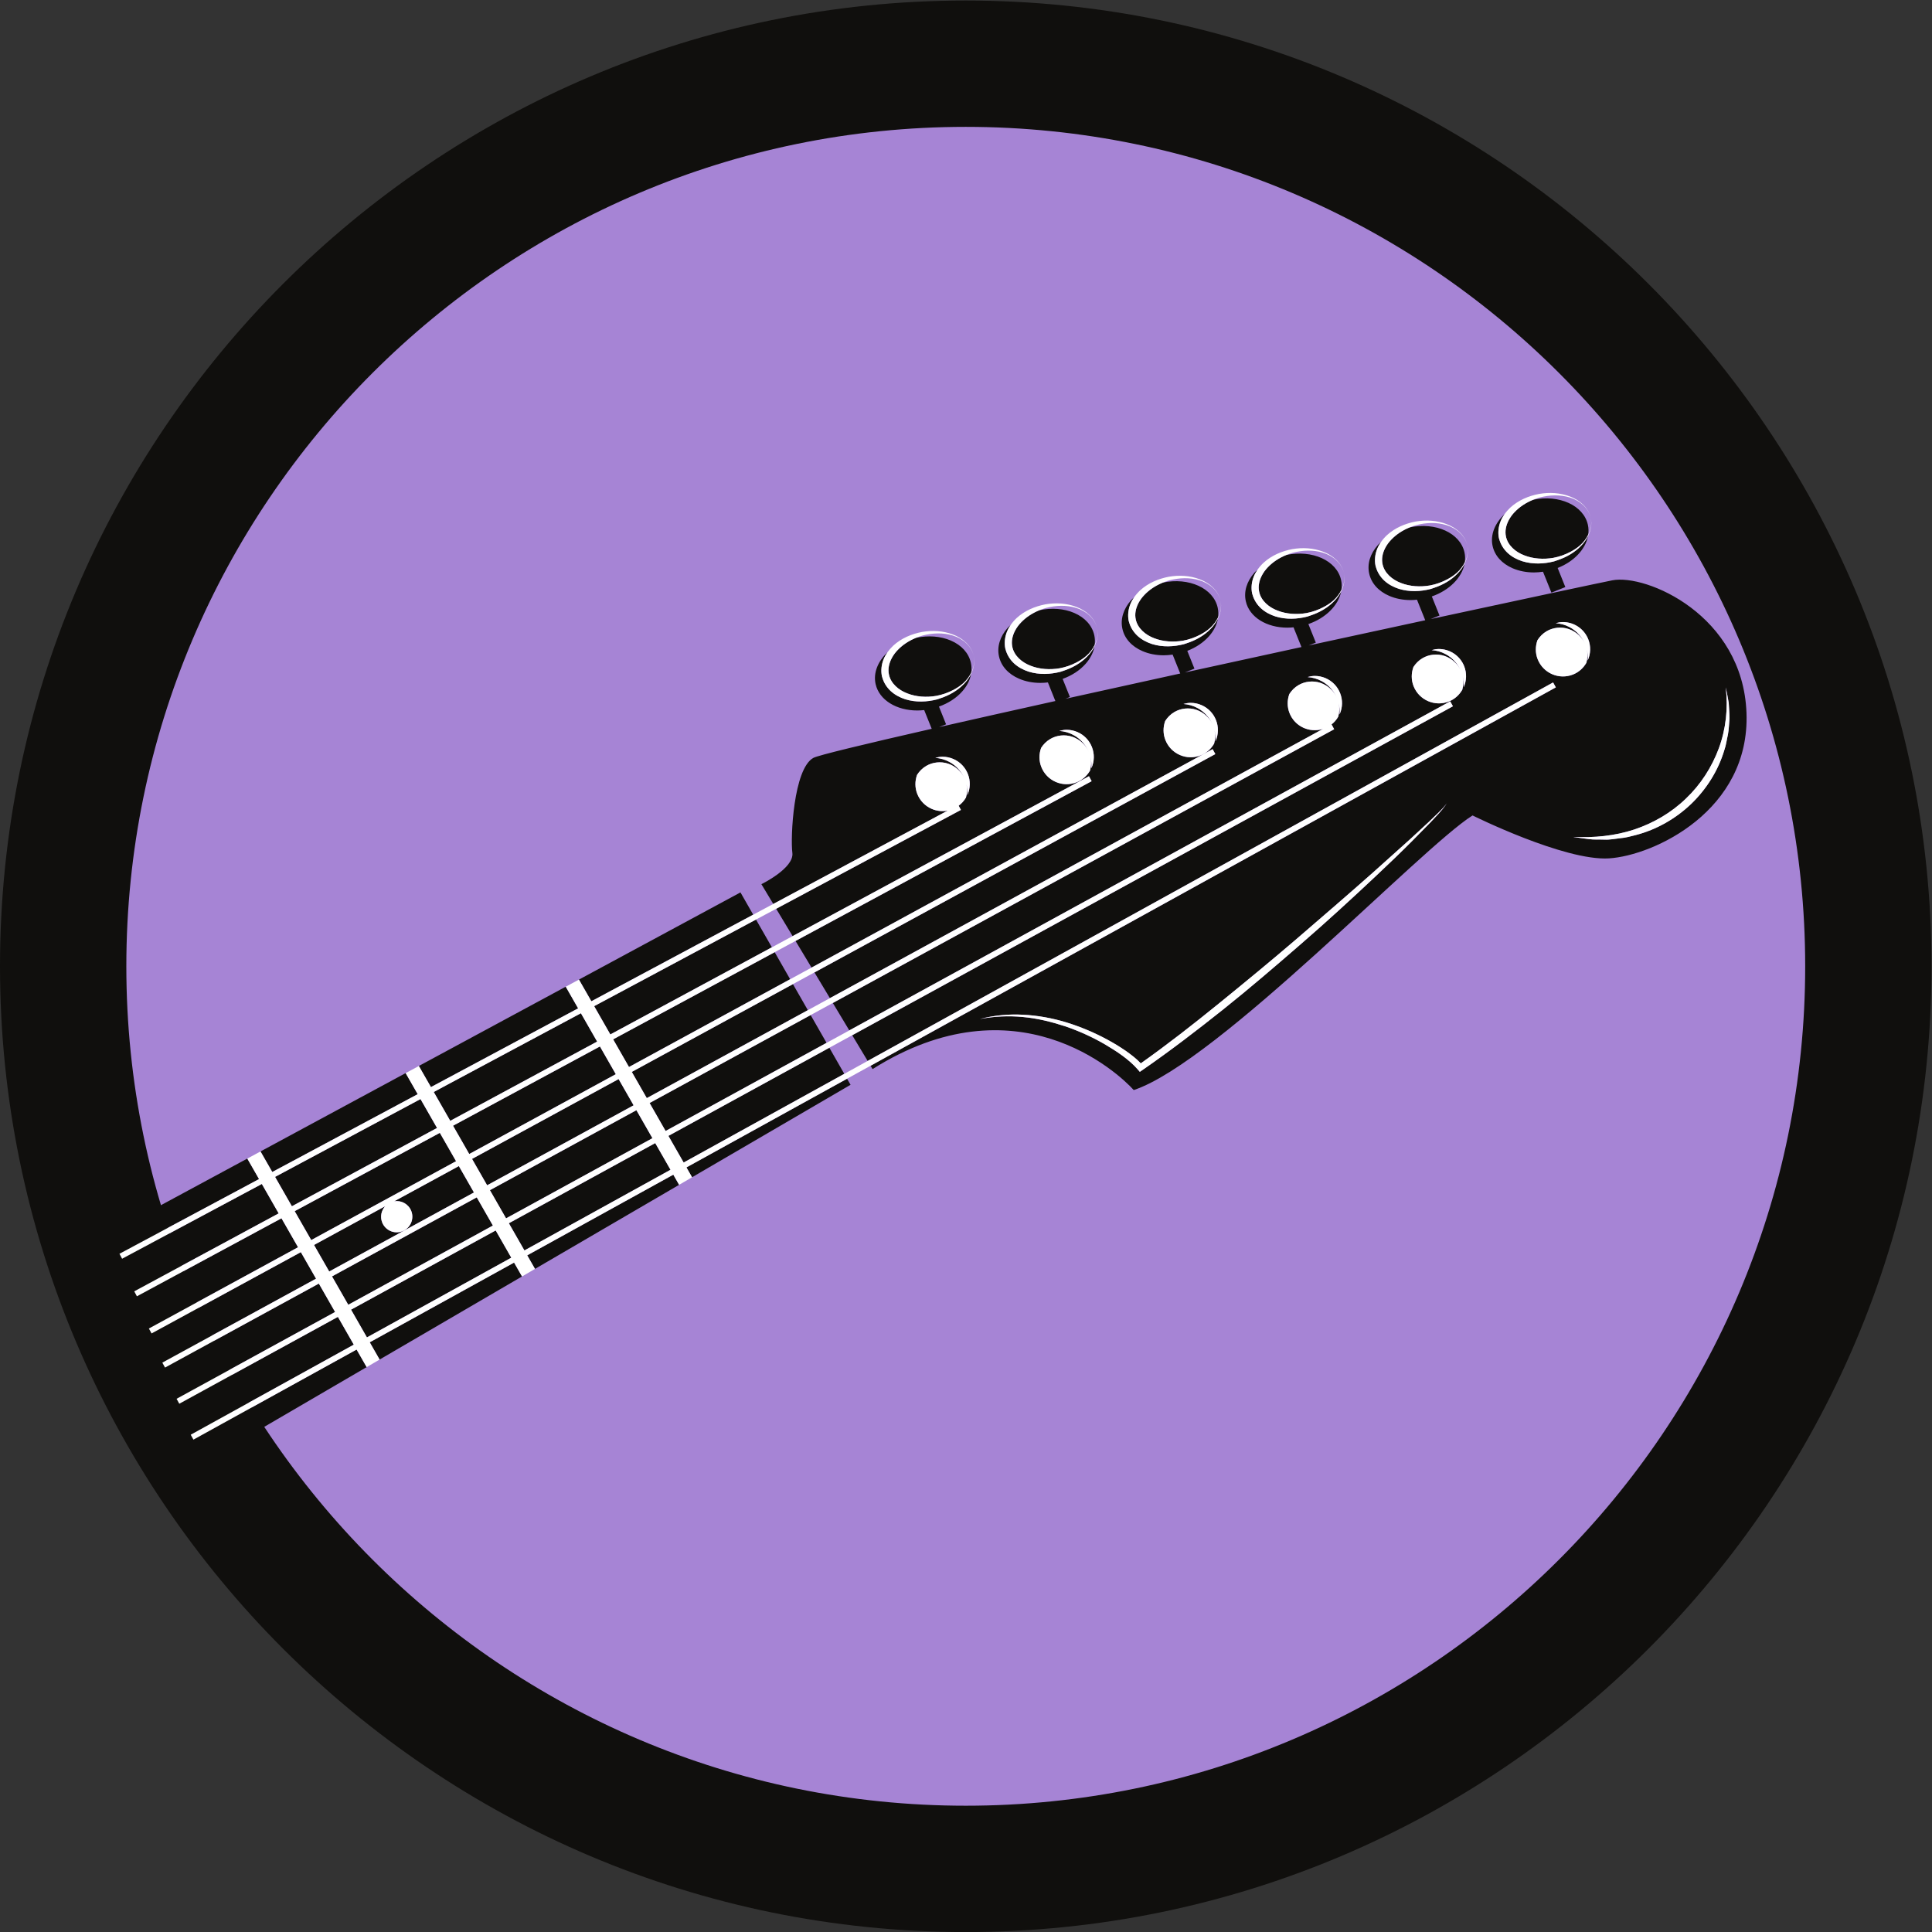 <?xml version="1.0" encoding="UTF-8" standalone="no"?>
<svg
   xmlns:dc="http://purl.org/dc/elements/1.1/"
   xmlns:cc="http://creativecommons.org/ns#"
   xmlns:rdf="http://www.w3.org/1999/02/22-rdf-syntax-ns#"
   xmlns:svg="http://www.w3.org/2000/svg"
   xmlns="http://www.w3.org/2000/svg"
   version="1.1"
   id="svg2"
   xml:space="preserve"
   width="711.171"
   height="711.172"
   viewBox="0 0 711.171 711.172"><rect x="0" y="0" width="711.171" height="711.172" fill="#333333" stroke="none"/><defs
     id="defs6" /><g
     id="g10"
     transform="matrix(1.333,0,0,-1.333,0,782.605)"><g
       id="g12"
       transform="scale(0.1,0.1)"><path
         d="M 5159.35,3202.65 C 5159.35,1826.08 4043.46,710.191 2666.9,710.191 1290.34,710.191 174.438,1826.08 174.438,3202.65 c 0,1376.54 1115.902,2492.45 2492.462,2492.45 1376.56,0 2492.45,-1115.91 2492.45,-2492.45"
         style="fill:#a684d5;fill-opacity:1;fill-rule:nonzero;stroke:none"
         id="path64" /><g
         id="g4797"><path
           id="path66"
           style="fill:#100f0d;fill-opacity:1;fill-rule:nonzero;stroke:none"
           d="M 2666.89,5520.68 C 1388.74,5520.68 348.867,4480.8 348.867,3202.64 348.867,1924.49 1388.74,884.621 2666.89,884.621 c 1278.15,0 2318.05,1039.869 2318.05,2318.019 0,1278.16 -1039.9,2318.04 -2318.05,2318.04 m 0,-4984.93 C 1196.36,535.75 0,1732.1 0,3202.64 c 0,1470.54 1196.36,2666.9 2666.89,2666.9 1470.53,0 2666.89,-1196.36 2666.89,-2666.9 0,-1470.54 -1196.36,-2666.89 -2666.89,-2666.89" /></g><path
         d="m 1020.97,2164.35 27.28,-47.68 393.31,229.46 -21.96,38.34 z m 788.41,550.09 -404.21,-221.35 42.98,-75.13 403.44,222.77 z m 480.81,263.3 -444.47,-243.41 42.12,-73.59 443.6,244.94 z m -394.64,-330.47 15.57,-27.19 437.63,255.32 -9.61,16.8 z m 1797.51,1293.64 c 1.53,-3.89 2.7,-7.91 3.64,-11.97 -0.85,4.07 -2.05,8.08 -3.64,11.97 m 3.67,-12.1 -0.03,0.13 0.03,-0.13 M 830.777,2413.3 464.84,2214 l 39.98,-74.9 367.934,200.88 z m 538.053,59.9 -399.432,-218.76 43.852,-76.61 398.64,220.11 z m -488.369,-146.71 -368.328,-201.11 42.808,-80.18 370.414,202.84 z m 52.613,-91.94 -370.812,-203.06 42.332,-79.31 372.398,205.64 z m -321.156,-296.06 31.09,-58.25 369.482,215.56 -27.779,48.53 z m 3427.482,2064.72 -0.02,0.11 0.02,-0.11 m -685.34,-148.66 c -0.87,4.07 -2.09,8.09 -3.65,11.98 1.52,-3.89 2.67,-7.91 3.65,-11.98 M 777.281,2506.78 413.355,2310.42 l 44.165,-82.74 365.539,199.11 z m 2576.809,1347.66 -0.03,0.11 0.03,-0.11 m 1421.87,32.07 c 0.03,14.6 -1.5,29.2 -2.19,43.64 -2.19,14.36 -5.35,28.56 -8.26,42.59 6.95,-57.24 0.46,-115.03 -18.88,-167.79 -19.51,-52.68 -50.61,-100.77 -91.1,-139.23 -40.15,-38.88 -89.55,-67.71 -142.89,-85.45 -53.49,-17.71 -110.95,-23.09 -168.54,-20.35 14.2,-2.2 28.53,-4.22 42.96,-5.99 14.38,-2.05 28.91,-0.89 43.5,-1.47 14.69,-0.77 29.02,2.31 43.59,3.87 14.65,1.19 28.79,5.02 43.01,8.73 56.9,14.84 109.9,44.93 152.7,85.73 42.54,40.99 75.1,92.66 91.88,149.15 4.93,13.85 6.51,28.69 9.88,42.91 2.66,14.39 2.9,29.18 4.34,43.66 m -737.86,79.82 c 3.33,11.84 3.87,24.64 1.3,36.88 2.32,-9.78 3.15,-19.93 2.45,-30.11 7.98,17.81 9.14,38.64 1.45,58.18 -11.65,29.49 -40,47.54 -69.95,47.54 -6.63,0 -13.29,-1.22 -19.89,-3.05 13.55,-1.07 26.6,-4.63 38,-10.8 20.59,-10.79 36.03,-28.96 44.26,-49.68 -8.06,21.02 -26.04,37.43 -46.57,44.36 -20.71,6.98 -43.24,4.1 -60.41,-5.91 -11.13,-6.41 -19.47,-15.15 -25.66,-24.87 -5.93,-16.52 -6.41,-35.08 0.5,-52.66 15.2,-38.53 58.99,-57.49 97.38,-42.31 16.41,6.47 28.95,18.24 37.14,32.43 m -685.31,-148.81 c 3.32,11.85 3.88,24.67 1.3,36.92 2.31,-9.77 3.15,-19.98 2.44,-30.16 l 0.44,0.79 c 8.01,18.4 8.35,38.79 0.99,57.44 -7.36,18.67 -21.54,33.34 -39.92,41.33 -9.59,4.17 -19.74,6.28 -29.88,6.28 -6.77,0 -13.47,-1.27 -20.06,-3.11 13.56,-1.07 26.64,-4.63 38.04,-10.79 20.59,-10.79 36.03,-28.98 44.27,-49.69 -8.05,21.03 -26.05,37.43 -46.59,44.35 -20.69,6.99 -43.23,4.11 -60.4,-5.89 -11.16,-6.45 -19.53,-15.22 -25.73,-24.97 -6.1,-17.1 -6.14,-35.52 0.6,-52.56 7.35,-18.66 21.52,-33.32 39.91,-41.32 18.39,-8 38.79,-8.37 57.45,-0.98 15.94,6.27 28.67,17.74 37.14,32.36 m -338.48,-66.83 c 7.99,18.4 8.34,38.8 1,57.44 l 0,0.02 c -7.37,18.66 -21.54,33.33 -39.93,41.31 -9.58,4.17 -19.73,6.27 -29.9,6.27 -6.73,0 -13.43,-1.25 -20.02,-3.1 13.54,-1.06 26.62,-4.63 38.01,-10.79 20.61,-10.78 36.04,-28.96 44.27,-49.69 -8.06,21.03 -26.03,37.44 -46.58,44.35 -20.67,7 -43.22,4.12 -60.39,-5.89 -11.17,-6.44 -19.52,-15.2 -25.74,-24.95 -6.08,-17.09 -6.13,-35.53 0.58,-52.57 7.36,-18.68 21.56,-33.34 39.92,-41.34 18.4,-7.99 38.83,-8.32 57.44,-0.98 15.94,6.28 28.71,17.75 37.13,32.36 3.36,11.86 3.9,24.66 1.32,36.9 2.33,-9.77 3.16,-19.95 2.46,-30.14 l 0.43,0.8 m 1231.42,352.55 c -5.92,-16.53 -6.42,-35.08 0.52,-52.66 15.17,-38.49 58.87,-57.53 97.38,-42.29 16.37,6.45 28.94,18.24 37.12,32.42 3.36,11.84 3.89,24.63 1.3,36.87 2.31,-9.75 3.16,-19.93 2.45,-30.1 7.99,17.8 9.15,38.64 1.44,58.18 -11.63,29.49 -39.99,47.54 -69.93,47.54 -6.64,0 -13.28,-1.23 -19.9,-3.06 13.56,-1.06 26.61,-4.62 37.99,-10.8 20.61,-10.78 36.05,-28.96 44.29,-49.68 -8.07,21.03 -26.03,37.43 -46.61,44.35 -20.67,7 -43.22,4.11 -60.4,-5.87 -11.1,-6.44 -19.44,-15.17 -25.65,-24.9 m -250.64,-450.78 c -13.78,-18.73 -32.02,-33.71 -48.45,-50.12 l -51.29,-47.46 -104.02,-93.33 c -69.69,-61.84 -140.4,-122.53 -210.91,-183.34 -70.68,-60.68 -142.65,-119.79 -214.86,-178.51 -70.28,-57.05 -141.61,-112.86 -215.34,-165.08 -12.79,13.74 -27.03,24.13 -41.48,34.52 -16.81,11.6 -34.21,22.08 -52.09,31.71 -35.76,19.24 -73.29,34.97 -111.99,46.89 -38.72,11.81 -78.86,19.16 -119.22,21.15 -40.31,2.19 -80.94,-1.62 -119.75,-11.91 39.39,7.66 79.66,9.47 119.31,5.59 39.69,-3.56 78.53,-13.26 116.23,-25.53 37.6,-12.76 73.94,-29.21 108.3,-48.94 33.69,-19.81 68.41,-42.6 92.54,-70.54 l 5.49,-6.38 6.54,4.5 c 77.03,53.13 151.13,110.07 224.18,168.23 72.97,58.26 143.77,119.13 214.23,180.29 70.55,61.07 139.33,124.14 207.31,188.08 34.03,31.89 67.7,64.17 100.63,97.25 l 49.09,49.9 c 15.79,17.08 32.83,33.44 45.55,53.03 m 448.21,-151.75 c -123.1,-7.72 -376.92,118.54 -376.92,118.54 -142.73,-89.67 -702.03,-680.21 -935.58,-758.34 -44.46,49.25 -324.54,307.99 -721.26,57.92 l -5.52,9.19 1869.03,1032.01 23.29,12.85 -7.53,13.6 -36.51,-20.15 -1856.28,-1024.99 -42.69,70.98 1592.48,872.05 66.31,36.34 -2.78,5.12 -4.64,8.5 -40.09,-21.94 -44.39,-24.31 -1574.9,-862.44 -45.55,75.77 1298.02,708.71 86.41,47.17 -3.65,6.7 -3.61,6.59 c 7.47,5.84 13.7,13 18.49,21.31 3.34,11.86 3.9,24.68 1.3,36.92 2.33,-9.78 3.19,-19.97 2.46,-30.15 l 0.44,0.78 c 7.98,18.4 8.33,38.8 0.99,57.45 l 0,0.02 c -7.36,18.63 -21.53,33.31 -39.92,41.31 -9.59,4.17 -19.74,6.26 -29.9,6.26 -6.75,0 -13.44,-1.25 -20.03,-3.09 13.54,-1.07 26.64,-4.63 38.01,-10.8 20.62,-10.79 36.06,-28.97 44.28,-49.68 -8.06,21.01 -26.03,37.43 -46.59,44.35 -20.67,6.99 -43.22,4.1 -60.38,-5.9 -11.17,-6.44 -19.55,-15.21 -25.76,-24.98 -6.08,-17.07 -6.13,-35.5 0.59,-52.54 14.55,-36.86 55.17,-55.48 92.36,-43.73 l -36.25,-19.8 -43.37,-23.67 -1281.91,-699.91 -42.7,71.04 1009.65,549.89 84.43,45.99 12.89,7.02 -5.05,9.24 -2.39,4.39 -3.11,-1.69 -67.7,-36.89 -44.22,-24.07 -992.5,-540.56 -44.25,73.6 720.19,388.56 82.44,44.5 13.96,7.53 1.08,0.58 -0.24,0.4 -5.49,10.21 -1.66,3.05 -5.37,-2.91 -65.49,-35.32 -44.73,-24.16 -702.7,-379.12 -45.43,75.52 421.58,225.57 88.56,47.39 -2.52,4.67 -3.7,6.95 c 8.21,6.05 15.02,13.7 20.19,22.63 3.33,11.88 3.89,24.68 1.28,36.94 2.33,-9.78 3.19,-19.98 2.46,-30.18 l 0.46,0.82 c 7.98,18.38 8.34,38.79 0.99,57.44 l 0,0.02 c -7.37,18.63 -21.54,33.31 -39.92,41.31 -9.62,4.17 -19.76,6.26 -29.92,6.26 -6.74,0 -13.44,-1.25 -20.03,-3.09 13.55,-1.07 26.64,-4.63 38.03,-10.8 20.61,-10.79 36.04,-28.97 44.26,-49.68 -8.06,21.01 -26.03,37.43 -46.59,44.35 -20.68,6.99 -43.21,4.1 -60.37,-5.9 -11.16,-6.44 -19.51,-15.19 -25.74,-24.95 -6.1,-17.1 -6.13,-35.53 0.58,-52.57 7.38,-18.67 21.55,-33.34 39.93,-41.33 14.14,-6.14 29.42,-7.67 44.2,-4.77 l -32.12,-17.19 -42.42,-22.69 -407.18,-217.86 -32.85,54.6 c 0,0 91.08,44.23 85.54,86.56 -5.57,42.32 3.08,232.17 58.04,262.19 13.08,7.13 139.99,37.7 326.77,80.32 l -20.76,51.68 c -6.55,-0.74 -13.01,-1.11 -19.41,-1.11 -56.89,0 -104.83,28.63 -114.74,72.86 -6.96,31.11 6.49,63.23 32.95,88 -4.23,-5.93 -7.92,-12.31 -10.73,-19.21 -5.96,-14.57 -8.12,-31.4 -4.69,-47.39 l 0.66,-1.96 c 4,-15.13 12.67,-28.71 23.8,-38.91 11.7,-10.68 25.71,-17.82 40.09,-22.48 29.1,-8.92 59.66,-7.56 87.8,-0.3 2.33,0.64 4.55,1.6 6.84,2.32 25.46,8.09 49.21,21.42 67.45,40.47 7.75,7.93 14.48,17.24 19.44,27.32 -3,-16.7 -11.28,-33.17 -24.52,-48.16 -16.24,-18.37 -38.63,-32.66 -64.17,-41.8 l 19.64,-48.94 -19.21,-7.73 c 94.88,21.59 204.05,46.06 321.01,72.03 l -20.61,51.36 c -6.95,-0.81 -13.86,-1.3 -20.69,-1.3 -20.98,0 -41.12,3.87 -58.87,11.54 -29.77,12.8 -49.45,34.62 -55.42,61.37 -6.01,26.78 2.5,54.88 23.96,79.15 2.52,2.84 5.58,5.27 8.37,7.91 -3.96,-5.68 -7.46,-11.71 -10.13,-18.27 -5.95,-14.58 -8.1,-31.4 -4.67,-47.39 l 0.63,-1.94 c 4,-15.12 12.69,-28.73 23.8,-38.93 11.71,-10.68 25.74,-17.82 40.12,-22.47 29.08,-8.93 59.65,-7.57 87.79,-0.31 2.31,0.63 4.5,1.59 6.79,2.31 25.46,8.07 49.24,21.42 67.51,40.48 7.73,7.93 14.46,17.25 19.43,27.31 -3.01,-16.7 -11.28,-33.15 -24.54,-48.15 -16.07,-18.18 -38.13,-32.41 -63.39,-41.56 l 20.07,-49.97 -12.43,-5 c 101.71,22.54 208.81,46.13 317.08,69.86 l -20.98,52.21 c -8.17,-1.14 -16.33,-1.92 -24.38,-1.92 -20.95,0 -41.11,3.87 -58.87,11.55 -29.75,12.8 -49.43,34.61 -55.41,61.37 -6.01,26.76 2.53,54.88 23.97,79.15 2.51,2.83 5.57,5.26 8.36,7.91 -3.95,-5.67 -7.44,-11.72 -10.11,-18.28 -5.95,-14.58 -8.12,-31.39 -4.68,-47.38 l 0.62,-1.92 c 4.01,-15.13 12.69,-28.74 23.83,-38.95 11.67,-10.68 25.71,-17.82 40.09,-22.48 29.08,-8.93 59.66,-7.56 87.8,-0.3 2.3,0.62 4.48,1.58 6.76,2.28 25.5,8.08 49.28,21.43 67.53,40.51 7.77,7.93 14.48,17.27 19.46,27.36 -3.01,-16.72 -11.29,-33.2 -24.55,-48.21 -15.34,-17.34 -36.1,-31.22 -59.92,-40.39 l 19.72,-49.1 -26.4,-10.6 c 107.7,23.59 216.35,47.28 321.93,70.22 l -21.89,54.49 c -5.73,-0.55 -11.43,-0.94 -17.01,-0.94 -56.9,0 -104.85,28.63 -114.74,72.86 -6,26.76 2.5,54.87 23.95,79.15 2.5,2.84 5.59,5.28 8.38,7.92 -3.95,-5.67 -7.46,-11.72 -10.1,-18.29 -5.98,-14.58 -8.14,-31.38 -4.7,-47.38 l 0.64,-1.96 c 4.03,-15.11 12.69,-28.71 23.81,-38.9 11.68,-10.7 25.71,-17.83 40.1,-22.49 29.09,-8.92 59.64,-7.56 87.79,-0.31 3.33,0.92 6.54,2.23 9.8,3.34 24.31,8.17 46.97,21.14 64.49,39.46 7.62,7.78 14.25,16.88 19.19,26.74 -7.38,-38.2 -42.16,-73.54 -90.59,-90.22 l 20.58,-51.22 -19.64,-7.88 c 112.88,24.51 221.77,48.07 321.77,69.63 l -22.78,56.71 c -5.92,-0.6 -11.81,-1 -17.63,-1 -20.99,0 -41.13,3.9 -58.89,11.55 -29.75,12.81 -49.42,34.62 -55.41,61.38 -6.01,26.78 2.51,54.89 23.98,79.15 2.49,2.84 5.56,5.27 8.34,7.91 -3.94,-5.67 -7.45,-11.7 -10.1,-18.27 -5.97,-14.58 -8.11,-31.39 -4.67,-47.39 l 0.62,-1.95 c 4.02,-15.12 12.69,-28.71 23.79,-38.91 11.69,-10.7 25.75,-17.83 40.11,-22.48 29.1,-8.93 59.67,-7.57 87.79,-0.32 3.32,0.91 6.52,2.22 9.76,3.33 24.35,8.17 47.02,21.15 64.53,39.48 7.61,7.76 14.25,16.85 19.18,26.7 -7.38,-38.15 -42.09,-73.43 -90.41,-90.13 l 21.17,-52.72 -24.5,-9.84 c 271.72,58.6 473.98,101.65 501.7,107.04 93.02,18.13 360.36,-95.37 370.55,-365.91 10.17,-270.53 -256.44,-394.18 -379.55,-401.88 m -403.92,502.61 c -0.88,4.07 -2.09,8.07 -3.66,11.97 1.51,-3.88 2.67,-7.9 3.66,-11.97 m 342.65,74.38 c -0.86,4.07 -2.08,8.07 -3.64,11.96 1.51,-3.89 2.67,-7.89 3.64,-11.96 M 2665.08,3717.78 c 1.53,-3.9 2.69,-7.92 3.67,-11.99 -0.87,4.08 -2.09,8.09 -3.67,11.99 m 346.31,62.4 0.03,-0.15 -0.03,0.15 m 1370.66,297.4 -0.02,0.12 0.02,-0.12 m -1713.3,-371.79 0,-0.11 0,0.11 m 342.64,74.39 c -0.87,4.08 -2.07,8.08 -3.65,11.97 1.54,-3.89 2.69,-7.89 3.65,-11.97 m -1555.53,-1375.69 21.47,-37.49 398.01,232.18 -16.06,28.06 z m 293.82,414.27 -41.46,72.45 -404.74,-220.45 41.7,-72.86 z m -498.64,-56.36 44.72,-78.16 404.75,220.43 -43.82,76.59 z m -53.33,93.14 45.6,-79.66 405.65,218.86 -44.79,78.28 z m 1307.98,1100.62 c 24.69,-9.65 52.86,-11.41 79.98,-6.76 16.09,3 31.91,8.49 46.63,16.19 9.94,5.21 19.47,11.27 27.89,18.91 8.91,7.98 16.47,17.91 21.84,28.85 1.24,9.17 1.01,18.4 -1.03,27.48 -5.98,26.76 -25.64,48.55 -55.42,61.38 -28.1,12.12 -62.19,14.69 -96.15,7.42 -19.19,-7.84 -36.73,-19.16 -50.54,-33.68 -6.3,-6.51 -11.69,-13.86 -15.91,-21.63 -8.01,-14.73 -11.64,-31.05 -8.06,-46.61 5.16,-23.84 26.21,-42.33 50.77,-51.55 M 723.031,2601.57 361.266,2407.99 l 44.757,-83.86 363.532,196.15 z M 4177.16,4301.75 c 17.78,-7.64 37.91,-11.53 58.91,-11.53 8.18,0 16.49,0.8 24.84,2 l 23.24,-57.81 38.42,15.43 -21.2,52.74 c 44.86,17.55 76.68,51.4 83.72,87.78 -4.95,-9.84 -11.57,-18.92 -19.16,-26.68 -17.56,-18.34 -40.21,-31.32 -64.6,-39.49 -3.22,-1.1 -6.39,-2.4 -9.67,-3.32 -28.17,-7.24 -58.74,-8.61 -87.81,0.32 -14.36,4.65 -28.43,11.78 -40.1,22.48 -11.13,10.2 -19.79,23.8 -23.81,38.92 l -0.63,1.95 c -3.44,15.99 -1.28,32.8 4.67,47.38 2.82,6.92 6.51,13.29 10.72,19.23 -26.44,-24.77 -39.91,-56.89 -32.94,-88.01 6,-26.77 25.66,-48.56 55.4,-61.39 m 32.31,35.57 c 24.69,-9.64 52.89,-11.4 80.01,-6.76 16.73,3.14 33.14,8.93 48.3,17.11 9.33,5.05 18.27,10.79 26.2,17.98 8.84,7.91 16.34,17.75 21.71,28.57 1.34,9.21 1.18,18.52 -0.89,27.76 -11.95,53.47 -79.58,84.04 -151.2,68.96 -19.33,-7.86 -37,-19.2 -50.9,-33.83 -6.31,-6.48 -11.68,-13.84 -15.91,-21.6 -8.02,-14.73 -11.66,-31.07 -8.06,-46.63 5.15,-23.84 26.22,-42.34 50.74,-51.56 M 2846.45,4032.39 c 24.67,-9.64 52.86,-11.4 79.99,-6.76 16.08,3 31.91,8.49 46.58,16.19 9.96,5.22 19.52,11.26 27.92,18.91 8.94,7.97 16.48,17.92 21.85,28.85 1.24,9.18 0.99,18.41 -1.03,27.48 -5.99,26.76 -25.67,48.56 -55.42,61.38 -28.15,12.15 -62.31,14.68 -96.21,7.41 -19.18,-7.84 -36.68,-19.15 -50.48,-33.67 -6.66,-6.87 -12.38,-14.69 -16.7,-22.98 -7.49,-14.35 -10.73,-30.18 -7.28,-45.26 5.18,-23.83 26.21,-42.32 50.78,-51.55 m -1587.06,-1367.97 -44.81,78.3 -400.85,-216.27 45.704,-79.86 z m 1927.8,1444.2 c 24.7,-9.64 52.88,-11.4 80.01,-6.76 16.09,3.01 31.93,8.5 46.62,16.2 9.94,5.21 19.48,11.27 27.89,18.9 8.92,7.97 16.47,17.93 21.85,28.88 1.23,9.16 1,18.38 -1.04,27.45 -11.97,53.47 -79.6,84.09 -151.23,68.94 -19.33,-7.86 -36.97,-19.19 -50.87,-33.82 -6.68,-6.87 -12.38,-14.68 -16.68,-22.96 -7.5,-14.36 -10.78,-30.2 -7.3,-45.27 5.16,-23.84 26.21,-42.33 50.75,-51.56 m 681.53,152.47 c 24.68,-9.65 52.89,-11.4 80.02,-6.76 16.71,3.13 33.13,8.93 48.3,17.12 9.31,5.05 18.26,10.77 26.2,17.96 8.83,7.92 16.32,17.77 21.7,28.59 1.33,9.21 1.17,18.52 -0.88,27.76 -11.98,53.47 -79.48,84.1 -151.25,68.93 -19.33,-7.86 -36.98,-19.19 -50.86,-33.81 -6.69,-6.88 -12.4,-14.69 -16.72,-22.97 -7.48,-14.36 -10.74,-30.19 -7.28,-45.26 5.17,-23.84 26.22,-42.34 50.77,-51.56 m -340.76,-76.23 c 24.7,-9.65 52.88,-11.4 79.99,-6.77 16.76,3.13 33.18,8.95 48.34,17.15 9.32,5.02 18.25,10.75 26.2,17.94 8.81,7.93 16.31,17.79 21.68,28.6 1.33,9.19 1.19,18.52 -0.87,27.75 -11.97,53.48 -79.52,84.07 -151.25,68.93 -19.34,-7.86 -36.98,-19.19 -50.86,-33.81 -6.68,-6.88 -12.39,-14.68 -16.68,-22.96 -7.5,-14.36 -10.79,-30.19 -7.32,-45.28 5.16,-23.84 26.22,-42.32 50.77,-51.55 M 759.563,2621.1 l 46.449,-81.14 400.848,216.25 -45.66,79.8 z m 985.027,289.91 41.45,-72.39 444.79,242.86 -41.17,71.94 z m 537.89,80.21 -43.94,76.76 -444.79,-242.84 44.24,-77.31 z m -1129,-141.73 -33.3,58.19 -400.821,-216.33 32.493,-56.76 z m 487.22,243.08 44.72,-78.14 446.07,240.66 -43.87,76.61 z m -44.24,-6.07 -34.2,59.77 -405.62,-218.91 33.36,-58.33 z m 96.68,-85.56 43.75,-76.43 445.06,242.39 -42.76,74.71 z M 682.914,2671.67 323.926,2477.91 l 30.035,-56.23 361.367,193.35 z m 1397.006,673.52 -35.18,61.49 -446.04,-240.74 34.28,-59.89 z m -278.25,-617.28 -44.27,77.38 -404.52,-220.86 44.57,-77.86 z m -492.85,-149.85 -41.72,72.89 -178.4,-97.16 c 19.56,3.12 39.36,-7.55 46.92,-26.75 8.74,-22.16 -2.15,-47.2 -24.32,-55.94 -22.16,-8.76 -47.22,2.14 -55.96,24.31 -6.23,15.8 -2.35,32.98 8.35,44.76 l -196.545,-107.05 41.957,-73.29 z m -347.14,-310.12 -44.867,78.4 399.717,218.23 44.59,-77.89 -399.44,-218.74"
         style="fill:#100f0d;fill-opacity:1;fill-rule:nonzero;stroke:none"
         id="path68" /><path
         d="m 4773.75,3930.15 c -2.17,14.36 -5.33,28.56 -8.24,42.59 6.95,-57.24 0.46,-115.03 -18.9,-167.79 -19.51,-52.68 -50.58,-100.77 -91.1,-139.23 -40.13,-38.88 -89.55,-67.71 -142.87,-85.45 -53.5,-17.71 -110.95,-23.09 -168.54,-20.35 14.22,-2.2 28.54,-4.22 42.96,-5.99 14.37,-2.05 28.93,-0.89 43.5,-1.47 14.68,-0.77 29.02,2.31 43.57,3.87 14.68,1.19 28.81,5.02 43.03,8.73 56.89,14.84 109.9,44.93 152.69,85.73 42.55,40.99 75.1,92.66 91.87,149.15 4.95,13.85 6.55,28.69 9.92,42.91 2.64,14.39 2.89,29.18 4.32,43.66 0.03,14.6 -1.51,29.2 -2.21,43.64 m -827.11,-327.81 -51.29,-47.46 -104.02,-93.33 c -69.69,-61.84 -140.38,-122.53 -210.91,-183.34 -70.68,-60.68 -142.65,-119.79 -214.88,-178.51 -70.26,-57.05 -141.59,-112.86 -215.32,-165.08 -12.8,13.74 -27.01,24.13 -41.47,34.52 -16.81,11.6 -34.24,22.09 -52.11,31.71 -35.74,19.24 -73.27,34.97 -111.97,46.89 -38.75,11.81 -78.87,19.16 -119.23,21.15 -40.33,2.19 -80.94,-1.62 -119.74,-11.91 39.38,7.64 79.66,9.47 119.29,5.59 39.7,-3.56 78.53,-13.26 116.25,-25.53 37.6,-12.76 73.94,-29.21 108.29,-48.94 33.69,-19.81 68.42,-42.6 92.53,-70.54 l 5.5,-6.38 6.53,4.49 c 77.06,53.14 151.14,110.08 224.19,168.24 72.97,58.26 143.77,119.13 214.23,180.29 70.57,61.07 139.33,124.14 207.31,188.08 34.03,31.89 67.7,64.17 100.63,97.25 l 49.09,49.9 c 15.79,17.08 32.84,33.44 45.56,53.03 -13.79,-18.73 -32.05,-33.71 -48.46,-50.12 m -2095.06,-961.61 -42.2,73.71 -404.21,-221.35 42.98,-75.13 z m -439.68,-242.79 -43.07,75.26 -399.432,-218.74 43.862,-76.63 z m -450.22,-130 399.44,218.74 -44.59,77.89 -399.714,-218.23 z m -52.578,91.89 399.708,218.23 -41.71,72.89 -178.4,-97.16 c 19.57,3.12 39.36,-7.55 46.93,-26.75 8.73,-22.16 -2.16,-47.2 -24.33,-55.94 -22.17,-8.76 -47.23,2.14 -55.96,24.31 -6.23,15.8 -2.35,32.98 8.35,44.76 L 867.148,2433.12 Z m -49.668,86.76 399.956,217.83 -44.81,78.3 -400.853,-216.27 z m -53.422,93.37 400.848,216.25 -45.66,79.8 -401.637,-214.91 z m 391.708,315.59 45.6,-79.67 405.65,218.86 -44.8,78.28 z m 458.97,125.71 -405.65,-218.86 44.72,-78.16 404.75,220.43 z m 51.54,-90.05 -404.75,-220.44 41.7,-72.87 404.5,220.86 z m 49.17,-85.92 -404.52,-220.85 44.57,-77.87 404.21,221.36 z m 2531.4,1181.19 7.52,-13.6 -23.27,-12.85 -1869.03,-1032.01 -64.88,-35.81 -443.59,-244.94 15.56,-27.19 -35.78,-20.9 -16.05,28.06 -403.41,-222.75 21.46,-37.49 -35.77,-20.87 -21.96,38.34 -398.64,-220.12 27.29,-47.68 -35.76,-20.87 -27.779,48.53 -372.801,-205.84 -77.793,-42.96 -7.5,13.59 77.977,43.06 372.398,205.64 -43.918,76.73 -370.816,-203.06 -67.195,-36.8 -7.469,13.63 67.347,36.88 370.414,202.84 -44.882,78.45 -368.34,-201.1 -56.457,-30.84 -7.446,13.65 56.583,30.9 367.941,200.88 -41.984,73.31 -365.93,-199.29 -46.32,-25.21 -7.411,13.62 46.407,25.27 365.543,199.11 -45.778,79.99 -363.926,-196.36 -35.304,-19.03 -7.383,13.66 35.367,19.08 363.528,196.15 -46.528,81.29 -361.762,-193.58 -24.125,-12.91 -7.32,13.7 24.133,12.9 361.367,193.37 -32.422,56.62 36.465,19.68 32.481,-56.76 401.618,214.9 -33.29,58.19 36.46,19.68 33.36,-58.33 406.46,217.48 -34.2,59.76 36.45,19.67 34.27,-59.89 446.94,239.14 55.45,29.68 407.18,217.86 42.42,22.69 32.12,17.19 c -14.77,-2.9 -30.07,-1.37 -44.19,4.78 -18.39,7.98 -32.56,22.65 -39.93,41.32 -6.72,17.04 -6.69,35.48 -0.59,52.57 6.23,9.76 14.58,18.51 25.73,24.95 17.17,10 39.7,12.89 60.39,5.9 20.55,-6.92 38.52,-23.34 46.58,-44.35 1.58,-3.89 2.8,-7.91 3.67,-11.99 -0.98,4.07 -2.14,8.1 -3.67,11.99 -8.22,20.71 -23.65,38.89 -44.25,49.68 -11.4,6.17 -24.49,9.73 -38.04,10.8 6.59,1.84 13.29,3.09 20.05,3.09 10.14,0 20.29,-2.09 29.9,-6.26 18.37,-8 32.57,-22.68 39.92,-41.31 l 0,-0.02 c 7.35,-18.65 7,-39.06 -0.99,-57.44 l -0.46,-0.82 c 0.71,10.2 -0.13,20.4 -2.45,30.18 2.59,-12.26 2.04,-25.07 -1.29,-36.94 -5.17,-8.93 -11.98,-16.58 -20.19,-22.63 l 3.7,-6.95 2.52,-4.67 -88.56,-47.39 -421.58,-225.57 -55.74,-29.83 -446.92,-239.13 44.72,-78.14 446.07,240.66 57.29,30.92 702.69,379.12 44.75,24.16 65.48,35.32 5.4,2.91 1.65,-3.05 5.48,-10.21 0.22,-0.4 -1.04,-0.58 -13.99,-7.53 -82.42,-44.5 -720.2,-388.56 -57.6,-31.08 -446.07,-240.67 43.76,-76.43 445.07,242.39 59.09,32.19 992.5,540.56 44.21,24.07 67.73,36.89 3.09,1.69 2.39,-4.39 5.05,-9.23 -12.87,-7.03 -84.46,-45.99 -1009.64,-549.89 -59.39,-32.35 -445.05,-242.41 41.43,-72.39 444.79,242.86 60.92,33.25 1281.91,699.91 43.37,23.68 36.25,19.79 c -37.2,-11.75 -77.81,6.87 -92.36,43.73 -6.72,17.04 -6.67,35.47 -0.59,52.56 6.23,9.75 14.59,18.52 25.74,24.96 17.18,10 39.73,12.89 60.4,5.91 20.58,-6.91 38.54,-23.35 46.61,-44.36 1.55,-3.89 2.76,-7.9 3.62,-11.97 -0.95,4.06 -2.12,8.08 -3.62,11.97 -8.26,20.71 -23.67,38.89 -44.3,49.68 -11.39,6.17 -24.45,9.73 -38.01,10.8 6.61,1.84 13.28,3.09 20.03,3.09 10.15,0 20.31,-2.09 29.91,-6.26 18.37,-8 32.55,-22.68 39.91,-41.31 l 0,-0.02 c 7.34,-18.65 6.99,-39.05 -0.99,-57.45 l -0.45,-0.78 c 0.74,10.18 -0.12,20.37 -2.45,30.15 2.6,-12.24 2.06,-25.06 -1.3,-36.92 -4.79,-8.31 -11.01,-15.47 -18.48,-21.31 l 3.6,-6.59 3.63,-6.7 -86.37,-47.17 -1298.03,-708.71 -61.23,-33.43 -444.8,-242.84 44.24,-77.31 444.49,243.39 62.85,34.42 1574.89,862.44 44.39,24.31 40.07,21.94 4.65,-8.5 2.79,-5.12 -66.33,-36.34 -1592.46,-872.05 -63.14,-34.58 -444.47,-243.41 42.12,-73.59 443.59,244.94 64.59,35.66 1856.28,1024.99 z m -148.85,396.11 c 4.01,-15.12 12.68,-28.72 23.8,-38.92 11.67,-10.7 25.72,-17.83 40.09,-22.48 29.09,-8.93 59.67,-7.56 87.81,-0.32 3.29,0.92 6.46,2.22 9.68,3.32 24.38,8.17 47.06,21.15 64.6,39.49 7.59,7.76 14.22,16.86 19.16,26.68 7.93,15.75 11.52,33.45 7.54,50.85 3.51,-16.23 0.25,-32.52 -6.94,-46.99 -5.37,-10.82 -12.87,-20.66 -21.69,-28.57 -7.95,-7.19 -16.9,-12.93 -26.22,-17.98 -15.16,-8.18 -31.57,-13.97 -48.28,-17.11 -27.12,-4.64 -55.34,-2.88 -80.03,6.76 -24.52,9.22 -45.59,27.72 -50.74,51.56 -3.6,15.56 0.04,31.9 8.06,46.63 4.22,7.76 9.62,15.12 15.93,21.6 13.9,14.63 31.54,25.97 50.88,33.83 6.05,2.46 12.24,4.62 18.57,6.37 26.57,6.93 55.42,8.24 82.37,0.03 26.55,-7.92 51.54,-27.86 58.09,-56.13 -6.18,28.29 -30.69,48.93 -57.19,58.76 -26.82,10.36 -56.74,12.07 -85.44,7.1 -28.55,-5.43 -56.84,-17.18 -79.33,-37.69 -5.8,-5.47 -11.23,-11.56 -15.97,-18.23 -4.21,-5.94 -7.92,-12.3 -10.7,-19.23 -5.97,-14.58 -8.13,-31.39 -4.7,-47.38 l 0.65,-1.95 m -340.78,-76.24 c 4.02,-15.12 12.69,-28.71 23.81,-38.91 11.68,-10.7 25.74,-17.83 40.1,-22.48 29.1,-8.93 59.66,-7.57 87.79,-0.32 3.32,0.91 6.5,2.22 9.76,3.33 24.35,8.17 47.02,21.15 64.53,39.48 7.61,7.76 14.24,16.87 19.18,26.7 7.93,15.76 11.5,33.44 7.54,50.82 3.49,-16.23 0.24,-32.5 -6.94,-46.97 -5.36,-10.82 -12.87,-20.67 -21.7,-28.59 -7.93,-7.19 -16.89,-12.91 -26.2,-17.96 -15.17,-8.19 -31.61,-13.99 -48.31,-17.12 -27.14,-4.64 -55.32,-2.89 -80.01,6.76 -24.55,9.22 -45.6,27.72 -50.77,51.56 -3.46,15.07 -0.19,30.9 7.3,45.26 4.3,8.28 10.01,16.09 16.7,22.97 13.89,14.62 31.53,25.95 50.87,33.81 6.04,2.47 12.26,4.63 18.59,6.39 26.57,6.93 55.41,8.24 82.35,0.03 26.56,-7.93 51.58,-27.87 58.12,-56.14 -6.2,28.3 -30.69,48.93 -57.2,58.77 -26.82,10.35 -56.75,12.07 -85.46,7.1 -28.53,-5.44 -56.81,-17.18 -79.29,-37.7 -6.11,-5.72 -11.72,-12.15 -16.6,-19.18 -3.94,-5.67 -7.45,-11.7 -10.11,-18.27 -5.96,-14.58 -8.11,-31.39 -4.67,-47.39 l 0.62,-1.95 m -340.76,-76.23 c 4.02,-15.13 12.7,-28.72 23.82,-38.91 11.68,-10.7 25.71,-17.83 40.1,-22.49 29.08,-8.92 59.64,-7.56 87.79,-0.31 3.33,0.92 6.53,2.23 9.8,3.34 24.31,8.17 46.96,21.14 64.5,39.46 7.61,7.78 14.22,16.88 19.18,26.74 7.93,15.75 11.48,33.43 7.51,50.79 3.5,-16.22 0.24,-32.49 -6.94,-46.96 -5.36,-10.81 -12.85,-20.67 -21.7,-28.6 -7.91,-7.19 -16.86,-12.92 -26.18,-17.94 -15.15,-8.2 -31.6,-14.02 -48.34,-17.15 -27.12,-4.63 -55.29,-2.88 -79.98,6.77 -24.56,9.23 -45.62,27.71 -50.78,51.55 -3.47,15.09 -0.18,30.92 7.32,45.28 4.29,8.28 10,16.08 16.67,22.96 13.88,14.62 31.53,25.95 50.86,33.81 6.06,2.47 12.28,4.63 18.63,6.39 26.55,6.93 55.41,8.23 82.32,0.02 26.57,-7.92 51.58,-27.85 58.12,-56.13 -6.19,28.3 -30.69,48.93 -57.2,58.76 -26.82,10.36 -56.73,12.08 -85.45,7.1 -28.55,-5.43 -56.8,-17.17 -79.3,-37.69 -6.09,-5.7 -11.69,-12.14 -16.58,-19.17 -3.95,-5.67 -7.46,-11.72 -10.12,-18.29 -5.96,-14.58 -8.12,-31.38 -4.68,-47.38 l 0.63,-1.95 m -340.77,-76.2 c 4.01,-15.13 12.69,-28.74 23.82,-38.95 11.69,-10.68 25.72,-17.82 40.1,-22.48 29.08,-8.93 59.66,-7.56 87.8,-0.3 2.3,0.62 4.5,1.58 6.77,2.28 25.5,8.08 49.27,21.43 67.54,40.51 7.75,7.94 14.47,17.27 19.44,27.36 7.72,15.59 11.18,33.02 7.24,50.16 3.47,-16.11 0.28,-32.26 -6.79,-46.66 -5.36,-10.95 -12.91,-20.89 -21.85,-28.88 -8.4,-7.63 -17.95,-13.69 -27.89,-18.9 -14.71,-7.7 -30.53,-13.19 -46.62,-16.2 -27.13,-4.64 -55.33,-2.88 -80,6.76 -24.55,9.23 -45.59,27.72 -50.75,51.56 -3.48,15.07 -0.22,30.91 7.28,45.27 4.31,8.28 10.02,16.09 16.69,22.96 13.88,14.63 31.54,25.96 50.86,33.82 6.06,2.47 12.29,4.62 18.62,6.38 26.57,6.93 55.42,8.24 82.34,0.03 26.55,-7.92 51.56,-27.85 58.11,-56.14 -6.19,28.3 -30.68,48.93 -57.18,58.77 -26.85,10.35 -56.76,12.07 -85.46,7.1 -28.55,-5.43 -56.83,-17.18 -79.32,-37.7 -6.09,-5.71 -11.7,-12.15 -16.57,-19.17 -3.96,-5.67 -7.45,-11.72 -10.12,-18.28 -5.95,-14.58 -8.12,-31.39 -4.68,-47.38 l 0.62,-1.92 m -340.75,-76.24 c 4,-15.14 12.69,-28.75 23.8,-38.95 11.7,-10.68 25.74,-17.82 40.13,-22.47 29.07,-8.93 59.64,-7.57 87.79,-0.31 2.31,0.63 4.5,1.59 6.77,2.31 25.49,8.07 49.25,21.42 67.5,40.48 7.75,7.93 14.47,17.25 19.45,27.31 7.71,15.6 11.19,33.06 7.27,50.23 3.48,-16.13 0.27,-32.3 -6.81,-46.7 -5.36,-10.93 -12.93,-20.88 -21.85,-28.85 -8.4,-7.65 -17.96,-13.69 -27.9,-18.91 -14.7,-7.7 -30.52,-13.19 -46.6,-16.19 -27.13,-4.65 -55.32,-2.88 -80.01,6.76 -24.55,9.23 -45.58,27.72 -50.75,51.55 -3.46,15.08 -0.22,30.91 7.27,45.26 4.33,8.29 10.04,16.11 16.7,22.98 13.8,14.52 31.3,25.83 50.46,33.67 6.19,2.54 12.55,4.73 19.03,6.53 26.56,6.93 55.4,8.23 82.34,0.03 26.55,-7.91 51.56,-27.86 58.12,-56.13 -6.21,28.3 -30.69,48.92 -57.18,58.76 -26.86,10.35 -56.76,12.07 -85.45,7.1 -28.58,-5.44 -56.86,-17.19 -79.34,-37.7 -6.08,-5.73 -11.71,-12.15 -16.57,-19.18 -3.95,-5.68 -7.45,-11.71 -10.13,-18.27 -5.93,-14.58 -8.1,-31.4 -4.67,-47.39 l 0.63,-1.92 m -340.74,-76.27 c 4,-15.13 12.67,-28.71 23.79,-38.91 11.71,-10.68 25.72,-17.82 40.12,-22.48 29.08,-8.92 59.64,-7.56 87.78,-0.3 2.33,0.64 4.55,1.6 6.84,2.32 25.47,8.09 49.21,21.42 67.45,40.47 7.75,7.93 14.46,17.24 19.44,27.32 7.71,15.6 11.19,33.04 7.27,50.22 3.48,-16.13 0.27,-32.3 -6.79,-46.7 -5.4,-10.94 -12.95,-20.87 -21.86,-28.85 -8.42,-7.64 -17.95,-13.7 -27.88,-18.91 -14.73,-7.7 -30.53,-13.19 -46.64,-16.19 -27.12,-4.65 -55.3,-2.89 -79.98,6.76 -24.56,9.22 -45.61,27.71 -50.77,51.55 -3.6,15.56 0.05,31.88 8.06,46.61 4.22,7.77 9.61,15.12 15.91,21.63 13.81,14.52 31.34,25.84 50.54,33.68 6.16,2.54 12.49,4.73 18.94,6.52 26.56,6.93 55.41,8.23 82.36,0.03 26.55,-7.91 51.54,-27.86 58.11,-56.13 -6.2,28.3 -30.71,48.92 -57.18,58.76 -26.85,10.35 -56.77,12.07 -85.47,7.09 -28.56,-5.43 -56.83,-17.19 -79.33,-37.69 -5.81,-5.48 -11.21,-11.58 -15.95,-18.24 -4.23,-5.93 -7.91,-12.31 -10.73,-19.21 -5.95,-14.57 -8.12,-31.4 -4.69,-47.39 l 0.66,-1.96 m 1944.62,39.3 c 3.33,11.84 3.86,24.63 1.28,36.87 2.31,-9.75 3.15,-19.93 2.45,-30.1 7.99,17.8 9.15,38.64 1.46,58.18 -11.67,29.49 -40.02,47.54 -69.97,47.54 -6.62,0 -13.26,-1.23 -19.88,-3.06 13.56,-1.06 26.61,-4.62 37.99,-10.8 20.62,-10.78 36.04,-28.96 44.29,-49.68 1.51,-3.89 2.67,-7.89 3.64,-11.96 -0.87,4.07 -2.08,8.07 -3.64,11.96 -8.06,21.03 -26.05,37.43 -46.61,44.35 -20.67,7 -43.22,4.11 -60.4,-5.87 -11.1,-6.44 -19.44,-15.17 -25.65,-24.9 -5.92,-16.53 -6.41,-35.08 0.52,-52.66 15.17,-38.49 58.89,-57.53 97.37,-42.29 16.39,6.45 28.94,18.24 37.15,32.42 m -337.47,-9.43 c -11.65,29.49 -40,47.54 -69.95,47.54 -6.62,0 -13.29,-1.22 -19.88,-3.05 13.54,-1.07 26.61,-4.63 37.98,-10.8 20.6,-10.79 36.04,-28.96 44.27,-49.68 1.52,-3.88 2.69,-7.9 3.65,-11.97 -0.87,4.07 -2.08,8.07 -3.65,11.97 -8.06,21.02 -26.04,37.43 -46.58,44.36 -20.69,6.98 -43.22,4.1 -60.4,-5.91 -11.12,-6.41 -19.47,-15.15 -25.68,-24.85 -5.91,-16.54 -6.39,-35.1 0.52,-52.68 15.22,-38.53 58.97,-57.49 97.38,-42.31 16.39,6.47 28.95,18.24 37.14,32.43 3.33,11.84 3.87,24.64 1.28,36.88 2.34,-9.78 3.17,-19.93 2.48,-30.11 7.97,17.81 9.13,38.64 1.44,58.18 m -686.32,-206.21 c 8,18.4 8.34,38.79 0.97,57.44 -7.33,18.67 -21.53,33.34 -39.91,41.33 -9.58,4.17 -19.74,6.28 -29.89,6.28 -6.74,0 -13.46,-1.27 -20.03,-3.11 13.54,-1.07 26.62,-4.63 38.03,-10.79 20.58,-10.79 36.02,-28.98 44.26,-49.69 1.52,-3.89 2.67,-7.91 3.66,-11.98 -0.88,4.07 -2.1,8.09 -3.66,11.98 -8.06,21.03 -26.05,37.43 -46.58,44.35 -20.69,6.99 -43.22,4.11 -60.41,-5.89 -11.15,-6.45 -19.53,-15.22 -25.74,-24.97 -6.09,-17.1 -6.13,-35.52 0.6,-52.56 7.36,-18.66 21.54,-33.32 39.94,-41.32 18.36,-8 38.78,-8.37 57.43,-0.98 15.96,6.27 28.69,17.74 37.12,32.36 3.34,11.86 3.9,24.67 1.33,36.92 2.31,-9.77 3.14,-19.98 2.43,-30.16 l 0.45,0.79 m -343.11,-75.18 c 0.72,10.19 -0.12,20.37 -2.45,30.14 2.6,-12.24 2.05,-25.04 -1.32,-36.9 -8.43,-14.61 -21.19,-26.08 -37.12,-32.36 -18.63,-7.34 -39.05,-7.01 -57.45,0.98 -18.38,8 -32.55,22.66 -39.92,41.34 -6.73,17.04 -6.67,35.48 -0.58,52.57 6.22,9.75 14.57,18.51 25.74,24.95 17.16,10.01 39.7,12.89 60.39,5.89 20.56,-6.92 38.52,-23.32 46.58,-44.35 1.59,-3.89 2.8,-7.89 3.65,-11.97 -0.97,4.08 -2.13,8.08 -3.65,11.97 -8.21,20.73 -23.66,38.91 -44.27,49.69 -11.39,6.16 -24.47,9.73 -38.02,10.79 6.61,1.85 13.3,3.1 20.03,3.1 10.18,0 20.32,-2.1 29.9,-6.27 18.4,-7.98 32.56,-22.65 39.93,-41.31 l 0,-0.02 c 7.35,-18.64 6.99,-39.04 -1,-57.44 l -0.44,-0.8"
         style="fill:#ffffff;fill-opacity:1;fill-rule:nonzero;stroke:none"
         id="path70" /></g></g></svg>
